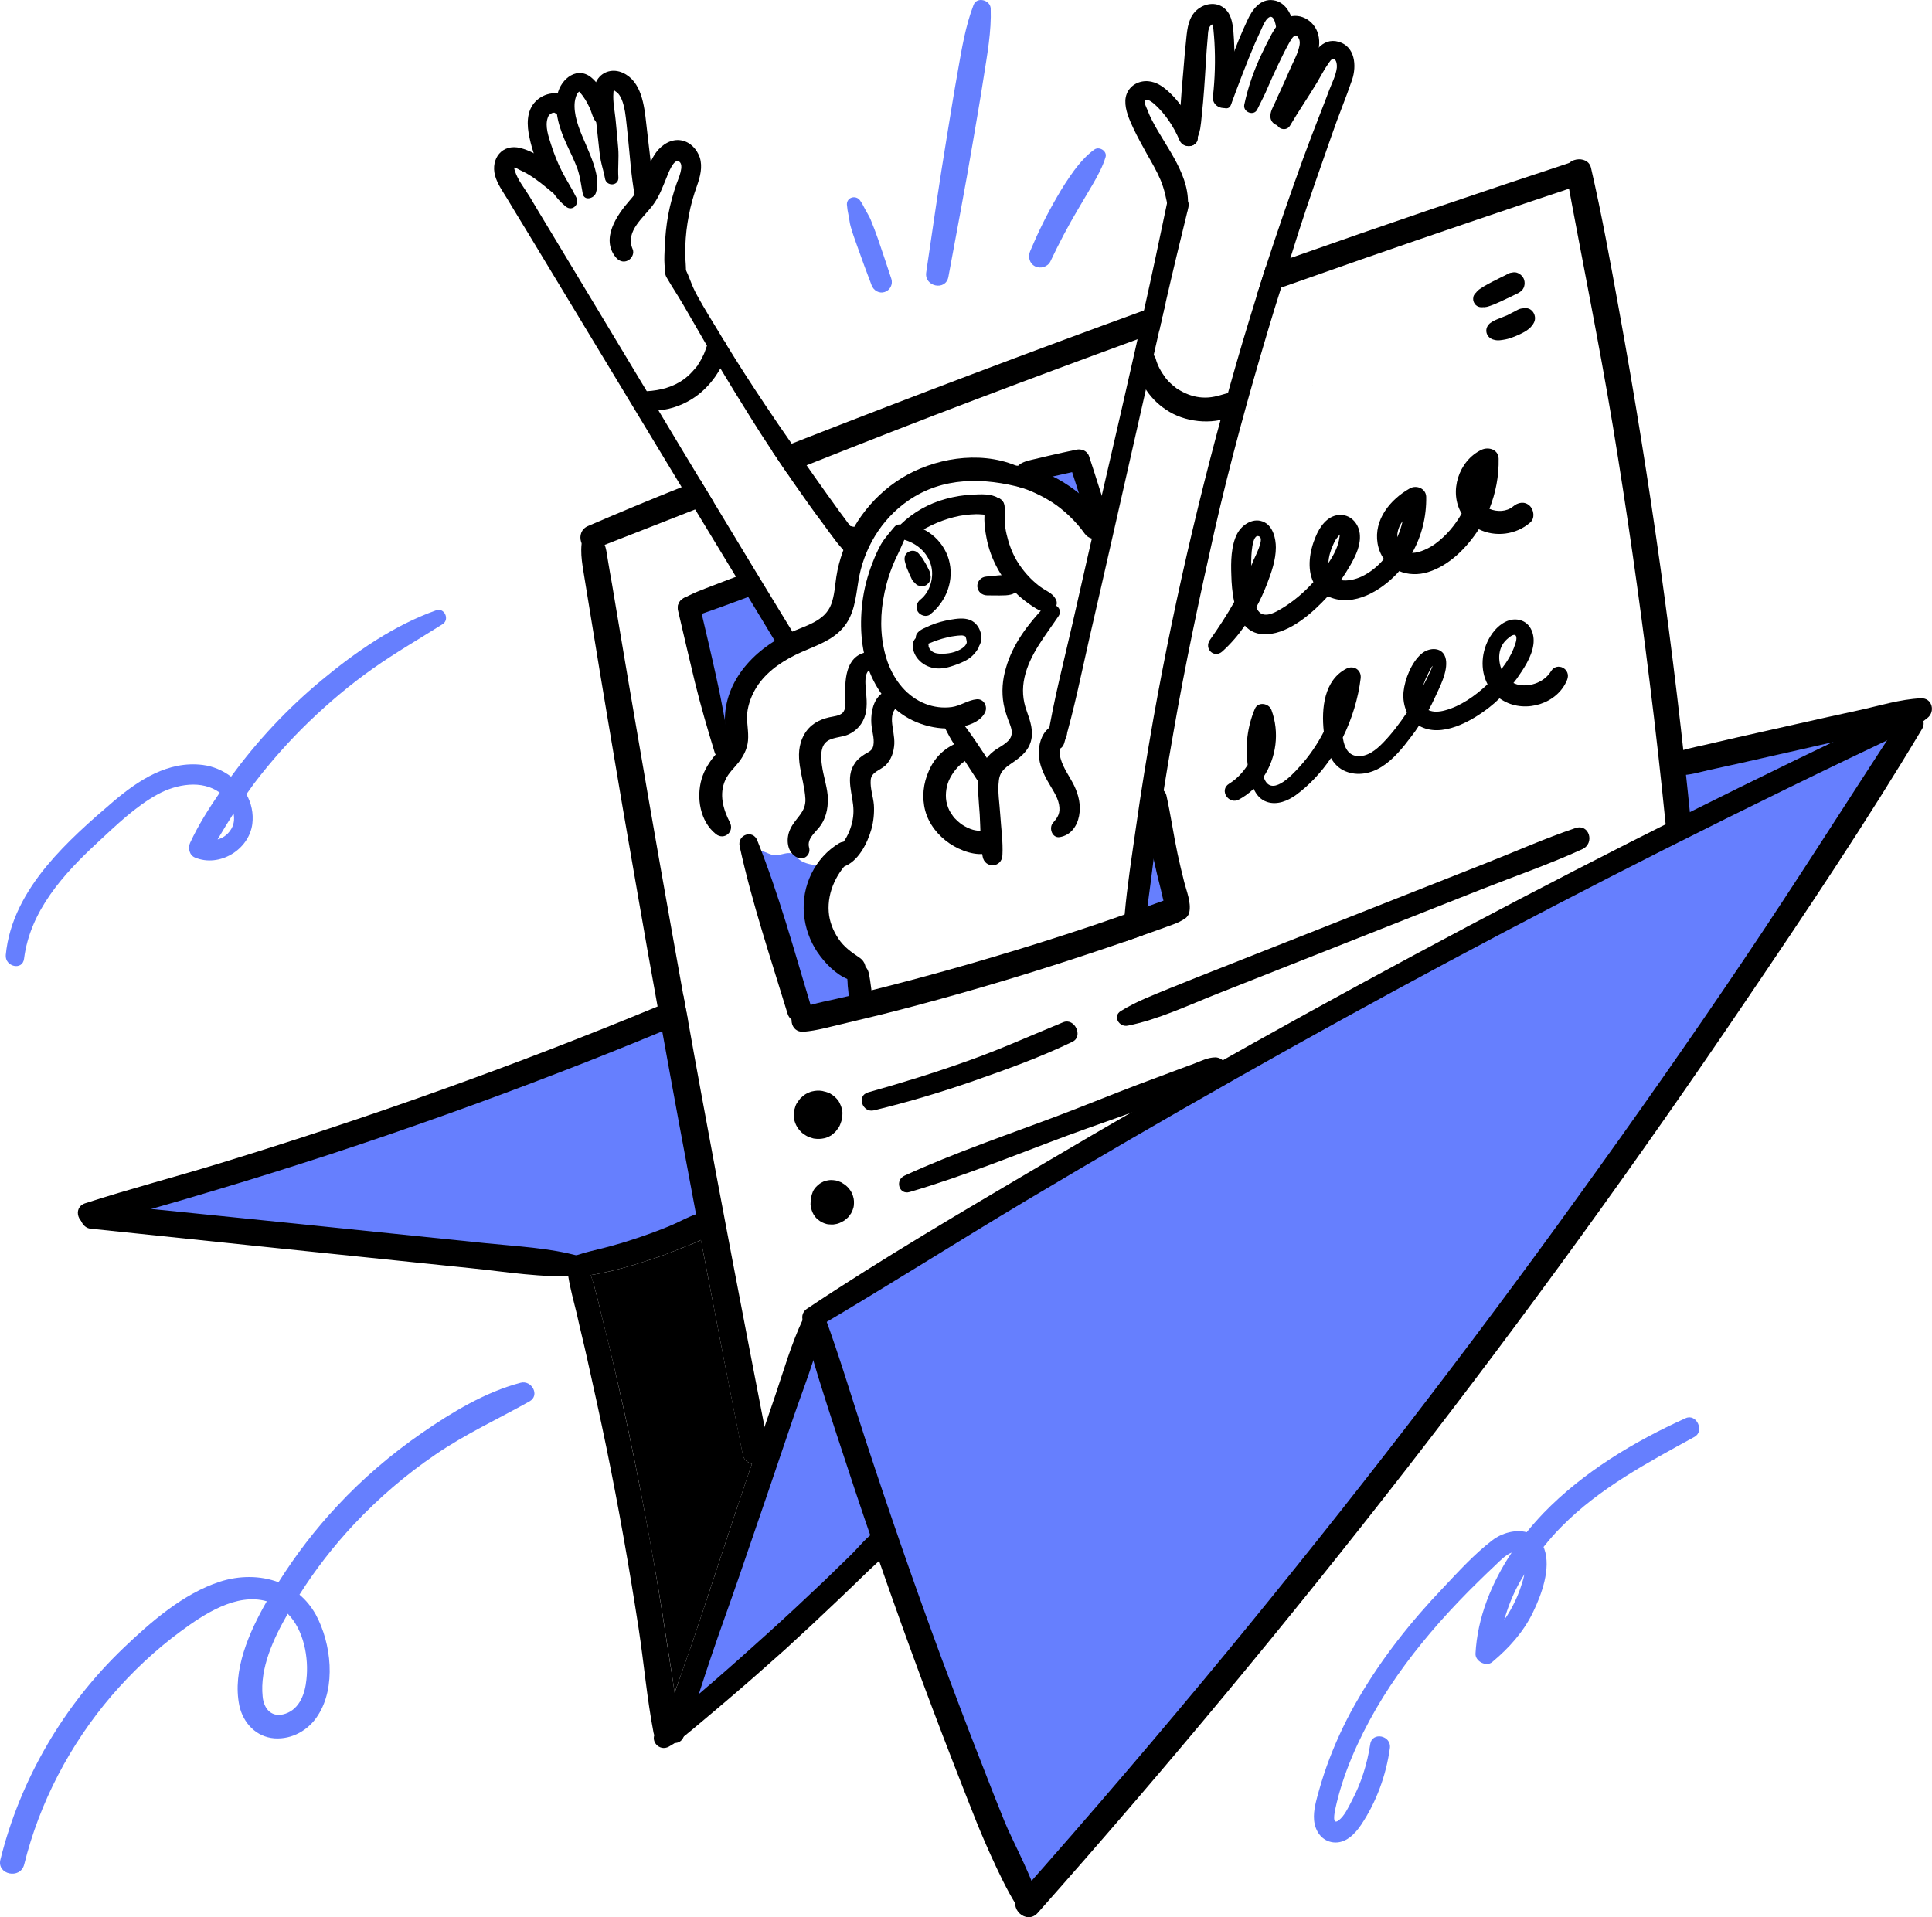 <?xml version="1.0" encoding="UTF-8"?> <svg xmlns="http://www.w3.org/2000/svg" width="1067" height="1059" viewBox="0 0 1067 1059" fill="none"> <path d="M447.628 731.113L375.456 950.431L488.842 849.93L568.299 1047.3C568.299 1047.3 715.422 886.484 833.313 729.298C951.204 572.113 1055.29 402.769 1055.29 402.769L1050.02 396.999L924.655 416.792L926.475 459.74C926.475 459.74 739.192 553.854 623.122 620.568C507.052 687.259 447.628 731.113 447.628 731.113Z" fill="#667FFE"></path> <path d="M1059.24 395.08C1058.28 392.233 1054.54 389.759 1051.57 391.159C970.169 429.538 889.728 469.778 810.246 511.906C730.764 554.07 652.145 597.893 574.677 643.724C531.34 669.344 487.62 694.882 445.722 722.883C439.394 727.119 445.531 736.64 452.146 732.806C490.593 710.133 528.368 686.088 566.719 663.172C605.166 640.256 643.804 617.784 682.73 595.754C760.486 551.665 839.392 509.5 919.162 469.212C964.32 446.47 1009.57 424.313 1055.31 402.769C1058.28 401.35 1060.29 398.513 1059.24 395.08Z" fill="black"></path> <path d="M554.771 1006.11C550.684 996.1 546.781 986.054 542.88 976.008C535.077 956.159 527.552 936.268 520.12 916.338C505.35 876.397 491.416 836.171 478.132 795.745C470.608 772.749 463.733 749.511 455.373 726.796C452.586 719.252 441.717 722.923 443.575 730.629C448.684 751.568 455.465 772.143 462.154 792.639C468.75 812.892 475.438 833.106 482.405 853.198C496.246 893.463 510.831 933.444 526.252 973.145C530.525 984.278 534.984 995.415 539.35 1006.51C543.809 1017.56 556.164 1046.25 563.689 1055.61C566.847 1059.48 574.372 1058.31 573.721 1052.3C572.7 1041.61 558.673 1015.99 554.771 1006.11Z" fill="black"></path> <path d="M1050.02 396.994C1020.86 441.439 992.571 486.373 962.838 530.444C933.202 574.451 902.702 617.863 871.627 660.872C809.861 746.605 745.217 830.322 678.08 911.899C640.387 957.609 601.831 1002.68 562.508 1047.06C556.466 1053.91 566.92 1063.48 573.058 1056.66C643.552 977.217 711.457 895.397 776.676 811.52C841.895 727.561 904.237 641.424 963.798 553.383C997.366 503.905 1030.74 454.109 1061.43 402.816C1065.75 395.651 1054.43 390.223 1050.02 396.994Z" fill="black"></path> <path d="M319.741 700.977C319.741 700.977 51.997 669.911 55.669 668.096C59.34 666.239 233.828 616.897 295.05 588.573C356.272 560.257 370.866 556.585 370.866 559.33C370.866 562.065 393.722 676.286 393.722 676.286L319.741 700.977Z" fill="#667FFE"></path> <path d="M374.507 954.504C374.782 958.298 371.848 960.921 368.64 961.605C365.706 962.291 362.589 961.363 361.306 958.458C361.214 958.055 361.031 957.571 360.94 957.087C357.273 938.043 355.623 918.557 352.689 899.433C347.556 865.988 341.688 832.703 334.905 799.579C331.513 783.159 327.938 766.78 324.271 750.439C322.438 742.128 320.329 733.857 318.495 725.506C316.845 718.728 314.92 711.829 313.82 704.889C313.82 704.647 313.729 704.365 313.729 704.082C313.546 702.993 313.454 701.864 313.362 700.734C312.72 693.996 321.704 693.311 324.088 698.716C324.179 698.757 324.179 698.798 324.179 698.838C324.179 698.838 324.179 698.838 324.179 698.878C324.912 700.653 325.646 702.428 326.287 704.284C328.762 711.505 330.412 719.253 332.246 726.595C334.629 735.996 336.921 745.395 339.121 754.837C346.822 787.757 353.514 820.923 359.565 854.207C362.498 870.708 365.248 887.249 367.723 903.791C369.281 914.12 371.115 924.568 372.581 935.017C373.131 938.648 373.498 942.32 373.865 945.993C374.14 948.816 374.415 951.641 374.507 954.504Z" fill="black"></path> <path d="M484.772 845.011C479.135 848.238 474.514 854.412 469.893 858.93C464.995 863.73 460.097 868.491 455.198 873.211C445.032 882.854 434.866 892.375 424.515 901.735C414.349 910.934 404.184 920.012 393.833 928.968C388.658 933.447 383.482 937.885 378.214 942.283C372.854 946.841 367.124 951.198 362.503 956.485C358.344 961.244 364.074 967.781 369.435 964.755C375.627 961.285 380.987 956.443 386.44 951.925C391.615 947.567 396.883 943.171 402.058 938.733C412.686 929.694 423.13 920.495 433.573 911.136C443.647 901.939 453.627 892.618 463.516 883.176C468.507 878.456 473.405 873.696 478.303 868.936C483.293 864.012 489.947 858.969 493.367 852.837C496.509 847.351 489.67 842.187 484.772 845.011Z" fill="black"></path> <path d="M454.906 730.55C454.906 730.751 454.814 731.034 454.814 731.235C453.34 738.053 451.312 744.751 449.192 751.407C445.966 761.453 442.187 771.337 438.776 781.183C428.637 811.118 418.499 841.015 408.176 870.91C403.107 885.716 397.668 900.442 392.691 915.248C390.387 922.027 388.175 928.885 385.963 935.705V935.744C383.382 943.691 380.709 951.559 377.575 959.225C377.575 959.307 377.483 959.387 377.483 959.508C376.561 961.727 374.718 962.736 372.691 962.775C371.308 962.816 369.833 962.413 368.635 961.606C366.699 960.315 365.408 958.177 366.146 955.513C366.515 954.223 366.791 952.973 367.252 951.641C368.819 946.073 370.662 940.546 372.598 935.017C376.008 925.013 379.695 915.048 383.106 905.082C393.244 875.187 402.83 845.089 412.968 815.234C413.798 813.014 414.443 810.796 415.273 808.618C417.577 801.758 419.882 794.9 422.278 788.042C424.214 782.311 426.241 776.502 428.177 770.773C432.877 756.855 437.025 742.369 443.293 729.016V728.975C443.293 728.895 443.293 728.774 443.385 728.693V728.652C443.661 728.008 443.938 727.443 444.215 726.836C447.072 720.906 456.197 724.336 454.906 730.55Z" fill="black"></path> <path d="M320.008 693.875C303.378 689.235 285.47 688.469 268.292 686.695C250.932 684.878 233.571 683.103 216.211 681.329C181.581 677.737 146.768 674.186 112.047 670.677C92.311 668.659 72.575 666.643 52.839 664.666C49.002 664.262 45.255 666.158 44.342 670.234C43.611 673.703 46.078 678.262 49.915 678.665C119.905 685.969 189.987 693.311 259.978 700.493C279.44 702.469 299.632 705.979 319.277 704.688C325.582 704.246 325.856 695.53 320.008 693.875Z" fill="black"></path> <path d="M379.977 563.723C375.208 565.741 370.531 567.721 365.763 569.656C347.239 577.323 328.715 584.787 310.008 591.967C267.732 608.346 225.09 623.555 182.082 637.676C160.348 644.737 138.614 651.595 116.789 658.05C94.963 664.546 73.046 671.204 50.763 676.126C43.334 677.74 39.575 667.088 47.094 664.627C71.487 656.72 96.339 650.224 120.915 642.719C202.99 617.625 283.872 588.776 363.195 555.938C367.872 553.966 372.549 552.013 377.226 550.059C377.317 550.023 377.318 549.986 377.409 549.949C378.326 554.525 379.06 559.129 379.977 563.723Z" fill="black"></path> <path d="M429.959 357.385L412.937 319.928L381.838 334.548L400.147 410.558C400.147 410.558 401.068 385.724 411.097 374.757C421.126 363.798 429.959 357.385 429.959 357.385Z" fill="#667FFE"></path> <path d="M568.12 260.768L606.661 285.205L592.976 253.227L568.12 260.768Z" fill="#667FFE"></path> <path d="M635.845 446.035C635.005 448.771 627.627 510.908 627.627 510.908L653.681 496.957L635.845 446.035Z" fill="#667FFE"></path> <path d="M453.118 510.906C452.195 493.55 459.484 478.011 459.484 478.011C459.484 478.011 444.905 479.442 440.292 473.702C435.77 467.963 431.157 474.358 424.791 471.617C418.424 468.877 413.81 467.963 413.81 467.963C415.656 470.704 438.539 563.001 442.137 563.001C445.828 563.001 472.309 552.03 472.309 552.03V535.578C472.309 535.578 454.04 528.271 453.118 510.906Z" fill="#667FFE"></path> <path d="M419.638 808.62C418.258 809.023 416.786 808.982 415.314 808.62C412.923 807.933 410.807 806.238 410.255 803.817C402.805 766.902 395.722 729.947 388.64 692.949C388.088 690.246 387.628 687.585 387.076 684.921C386.248 680.16 385.329 675.439 384.409 670.679C378.063 637.031 371.808 603.383 365.737 569.657C364.818 565.058 363.989 560.496 363.161 555.934C359.482 535.698 355.895 515.481 352.4 495.227C346.605 462.243 340.994 429.259 335.475 396.228C332.716 379.736 329.956 363.244 327.289 346.715C325.909 338.465 324.622 330.187 323.242 321.936C322.047 313.685 319.931 305.701 321.678 297.451C322.598 293.146 328.761 291.702 331.152 295.676C332.44 297.883 333.82 300.054 334.464 302.51C335.108 304.791 335.291 307.284 335.751 309.601C336.487 314.016 337.223 318.431 338.051 322.874C339.614 331.999 341.086 341.141 342.65 350.294C345.777 368.846 348.904 387.444 352.124 405.997C360.31 453.992 368.772 501.997 377.418 549.955C378.246 554.527 379.075 559.126 379.994 563.725C382.294 576.795 384.685 589.828 387.076 602.899C398.39 664.668 410.255 726.396 422.213 788.044C422.949 791.795 423.685 795.508 424.421 799.219C425.157 803.173 423.869 807.247 419.638 808.62Z" fill="black"></path> <path d="M415.294 808.618C414.467 810.797 413.731 813.016 412.996 815.235C402.793 845.09 393.233 875.188 383.122 905.083C379.721 915.049 376.044 925.014 372.551 935.019C371.172 924.57 369.334 914.121 367.771 903.792C365.289 887.25 362.532 870.709 359.498 854.209C353.524 820.924 346.905 787.759 339.092 754.838C336.886 745.397 334.588 735.997 332.198 726.596C330.451 719.254 328.797 711.507 326.223 704.286C329.808 703.801 333.21 703.034 336.611 702.268C343.137 700.735 349.663 698.88 356.097 696.782C362.531 694.765 368.874 692.505 375.125 689.922C378.985 688.349 383.214 686.857 387.167 684.92C387.626 687.583 388.177 690.245 388.637 692.948C395.715 729.946 402.884 766.9 410.33 803.816C410.789 806.238 412.904 807.932 415.294 808.618Z" fill="black"></path> <path d="M393.541 680.845C391.704 682.458 389.501 683.751 387.113 684.92C383.165 686.858 378.942 688.35 375.085 689.923C368.842 692.505 362.506 694.766 356.078 696.782C349.651 698.881 343.132 700.735 336.521 702.269C333.215 703.034 329.726 703.802 326.237 704.286C322.931 704.811 319.534 705.052 316.32 704.852C315.31 704.811 314.392 704.488 313.657 704.084C310.168 702.147 309.892 696.822 314.392 694.885C315.677 694.36 316.871 693.876 318.157 693.434C323.207 691.698 328.624 690.569 333.766 689.237C339.826 687.665 345.886 685.888 351.854 683.871C357.822 681.895 363.791 679.675 369.576 677.295C374.443 675.318 379.4 672.455 384.45 670.678C385.644 670.194 386.93 669.832 388.215 669.549C395.469 667.815 399.05 676.287 393.541 680.845Z" fill="black"></path> <path d="M568.127 260.767C549.272 249.231 524.007 251.135 504.595 260.442C486.296 269.219 472.179 285.557 465.491 304.617C463.819 309.215 462.611 313.878 461.868 318.698C461.125 323.677 460.846 328.981 459.082 333.736C455.552 343.313 444.406 345.7 436.047 349.573C415.891 358.926 398.615 377.577 400.472 401.123C400.751 404.263 401.586 407.579 400.193 410.56C399.171 412.817 397.221 414.591 395.549 416.421C391.926 420.564 389.048 425.032 387.469 430.372C384.496 440.683 386.633 453.751 395.364 460.718C400.008 464.396 405.767 459.343 403.073 454.216C399.358 447.017 397.035 438.695 400.565 430.874C402.33 426.926 405.581 424.159 408.181 420.787C411.247 416.737 413.197 412.427 413.197 407.263C413.29 402.127 411.989 397.232 412.918 392.086C413.847 386.987 415.983 382.101 418.956 377.884C424.807 369.729 433.631 364.193 442.641 360.19C450.629 356.651 459.36 353.846 465.305 347.111C471.807 339.839 472.549 330.374 474.035 321.188C476.822 303.345 486.575 286.904 501.53 276.566C520.664 263.284 543.327 263.665 565.061 269.6C570.449 271.077 572.4 263.395 568.127 260.767Z" fill="black"></path> <path d="M513.79 317.373C513.79 317.151 513.79 316.929 513.697 316.697C513.512 315.818 513.328 315.337 512.865 314.477C512.68 314.051 512.402 313.635 512.217 313.209C511.847 312.395 511.384 311.608 510.922 310.822C510.459 310.045 509.996 309.203 509.534 308.472C508.979 307.704 508.331 306.991 507.776 306.251C507.036 305.326 506.11 304.484 504.907 304.29C503.89 304.132 502.964 304.234 502.132 304.66C501.206 305.067 500.466 305.742 500.004 306.631C499.541 307.759 499.449 308.842 499.726 310.045C500.004 310.942 500.189 311.886 500.466 312.783C500.744 313.635 501.115 314.458 501.485 315.291C501.947 316.484 502.502 317.66 503.057 318.825C503.242 319.214 503.428 319.612 503.613 320.01C503.705 320.204 503.797 320.408 503.982 320.593C504.26 321.166 504.723 321.573 505.278 321.934C505.37 322.129 505.555 322.323 505.74 322.517C506.203 322.998 506.758 323.322 507.406 323.489C507.776 323.692 508.239 323.785 508.701 323.757C509.349 323.85 509.996 323.794 510.644 323.563C511.477 323.387 512.125 322.748 512.68 322.203C513.328 321.527 513.698 320.741 513.883 319.852C514.068 319.02 514.068 318.187 513.79 317.373Z" fill="black"></path> <path d="M553.869 277.253C553.034 276.112 552.2 275.509 551.179 275.036C547.375 272.549 541.437 273.022 537.077 273.208C532.16 273.431 527.242 274.247 522.511 275.518C513.047 278.042 504.419 282.885 497.461 289.63C493.657 293.276 499.131 299.77 503.399 296.699C510.45 291.643 518.243 287.839 526.686 285.686C530.675 284.647 534.757 284.137 538.932 284.026C543.293 283.905 548.86 285.519 552.571 282.912C554.334 281.716 555.168 279.081 553.869 277.253Z" fill="black"></path> <path d="M583.346 331.603C581.952 328.238 579.163 327.113 576.281 325.291C574.236 324.027 572.377 322.493 570.611 320.875C566.893 317.436 563.732 313.448 561.129 309.014C558.712 304.691 557.04 300.007 555.924 295.163C555.366 292.802 554.994 290.385 554.901 287.959C554.715 285.198 555.087 282.382 554.808 279.64C554.623 277.353 553.042 275.354 550.718 274.871C548.673 274.462 545.792 275.494 545.048 277.595C542.91 283.609 543.561 290.636 544.769 296.827C545.885 303.055 548.115 308.949 551.183 314.498C554.157 319.778 557.969 324.659 562.338 328.786C564.847 331.045 567.451 333.015 570.146 334.837C573.307 336.892 576.374 338.863 580.186 337.803C582.602 337.143 584.369 333.973 583.346 331.603Z" fill="black"></path> <path d="M561.939 319.535C561.382 318.987 560.733 318.671 559.99 318.43C559.99 318.411 559.99 318.402 559.99 318.393C559.433 318.133 559.061 317.919 558.412 317.799C558.226 317.752 557.855 317.734 557.669 317.715C556.648 317.613 555.719 317.557 554.791 317.594C553.677 317.65 552.564 317.706 551.357 317.817C549.129 318.04 546.901 318.263 544.673 318.476C543.28 318.606 542.074 319.163 541.145 320.166C540.217 321.113 539.66 322.663 539.753 323.972C540.031 326.924 542.352 328.846 545.229 328.864C547.55 328.883 549.778 328.892 552.006 328.911C553.213 328.92 554.327 328.874 555.441 328.827C556.369 328.781 557.205 328.642 558.133 328.447C558.876 328.289 559.526 328.01 560.268 327.62C561.011 327.305 561.754 326.896 562.311 326.246C563.982 324.251 563.889 321.373 561.939 319.535Z" fill="black"></path> <path d="M523.979 308.963C520.831 298.202 510.736 289.951 499.531 289.729C497.494 289.692 495.735 291.683 495.642 293.609C495.55 295.776 496.846 297.434 498.976 298.008C506.199 300.027 512.033 304.981 514.07 311.853C516.108 318.409 513.793 326.809 508.422 331.106C506.292 332.782 505.365 335.504 506.939 337.903C508.236 339.959 511.663 341.061 513.7 339.385C522.776 332.087 527.221 320.354 523.979 308.963Z" fill="black"></path> <path d="M532.35 351.198C532.257 351.179 532.165 351.161 532.072 351.142C532.072 351.142 532.164 351.17 532.35 351.198Z" fill="black"></path> <path d="M531.487 358.032C527.872 360.534 523.422 361.23 519.065 361.109C518.231 361.091 516.748 360.822 516.192 360.59C515.729 360.405 515.265 360.164 514.894 359.904C514.801 359.848 514.709 359.793 514.709 359.756C514.431 359.524 514.152 359.302 513.967 359.07C513.874 359.014 513.875 359.024 513.875 359.005C513.689 358.745 513.504 358.458 513.319 358.189C513.319 358.18 513.226 358.096 513.226 358.013C513.133 357.846 512.948 357.457 512.948 357.401C512.855 357.346 512.855 357.216 512.855 357.123C512.855 356.947 512.855 356.771 512.855 356.595C512.855 356.233 512.67 355.9 512.67 355.557C514.06 355.093 515.358 354.453 516.563 353.999C519.066 353.137 521.569 352.405 524.071 351.858C524.906 351.672 525.832 351.506 527.13 351.339C528.243 351.172 529.448 351.033 530.653 351.005C530.745 351.005 531.116 351.005 531.302 350.996C531.394 351.014 531.58 351.024 531.58 351.024C531.765 351.051 531.951 351.098 532.136 351.144C532.136 351.135 532.229 351.153 532.322 351.2C532.415 351.2 532.414 351.209 532.414 351.209C532.414 351.209 532.414 351.209 532.414 351.2C532.414 351.209 532.507 351.228 532.507 351.246C532.692 351.339 532.878 351.441 533.156 351.524C533.156 351.561 533.156 351.626 533.249 351.774C533.249 351.784 533.341 351.821 533.341 351.858C533.341 351.969 533.434 352.099 533.434 352.145C533.434 352.312 533.527 352.479 533.527 352.637C533.249 351.515 533.712 353.202 533.712 353.313C533.712 353.489 533.99 354.796 533.897 353.962C533.897 354.129 533.897 354.305 533.897 354.481C533.897 354.63 533.897 354.843 533.897 354.908C533.897 355.037 533.897 355.177 533.805 355.306C533.805 355.325 533.805 355.325 533.805 355.343C533.619 355.723 533.434 356.141 533.156 356.474C532.878 356.901 532.043 357.614 531.487 358.032ZM541.962 351.394C541.684 348.558 540.293 345.629 538.068 343.821C535.102 341.411 531.209 341.42 527.501 341.893C523.886 342.384 520.178 343.163 516.656 344.359C514.894 344.943 513.226 345.675 511.557 346.454C509.425 347.418 506.922 348.539 505.995 350.783C505.81 351.348 505.717 351.932 505.717 352.507C505.439 352.776 505.161 353.091 504.976 353.443C503.029 356.252 504.512 360.618 506.273 363.149C508.313 365.957 511.187 367.858 514.524 368.748C517.953 369.665 521.569 369.23 524.906 368.219C527.687 367.376 530.56 366.319 533.156 364.956C535.751 363.631 537.883 361.712 539.459 359.357C539.83 358.838 540.201 358.319 540.479 357.744C540.572 357.383 540.664 357.012 540.849 356.641C540.942 356.53 540.943 356.474 540.943 356.4C540.943 356.344 541.035 356.27 541.128 356.15C541.777 354.796 542.147 352.896 541.962 351.394Z" fill="black"></path> <path d="M656.268 114.754C651.972 132.23 647.769 149.658 643.753 167.171C642.726 171.365 641.791 175.596 640.857 179.827L640.11 183.086L614.705 295.316C610.409 314.417 606.019 333.48 601.629 352.58C597.239 371.923 593.317 391.528 587.713 410.591C585.938 416.41 577.439 414.785 578.373 408.677C581.922 386.718 587.62 365.021 592.57 343.315C604.245 291.338 616.573 239.435 628.248 187.392C629.462 182.106 630.677 176.791 631.798 171.467C636.188 151.797 640.39 132.08 644.5 112.335C645.808 106.19 653.933 106.657 655.988 111.075C656.549 112.083 656.642 113.344 656.268 114.754Z" fill="black"></path> <path d="M661.128 74.335C657.296 65.094 651.596 55.703 643.746 49.218C639.915 46.05 635.337 44.013 630.291 45.143C625.245 46.293 621.694 50.339 621.507 55.6C621.32 60.786 623.75 66.187 625.899 70.803C628.235 75.793 630.945 80.578 633.562 85.352C636.178 89.931 638.887 94.547 640.943 99.425C643.092 104.621 644.121 109.639 645.055 115.142C645.429 117.806 647.205 120.029 650.101 120.198C652.624 120.338 655.427 118.637 655.801 115.918C658.324 97.65 644.027 81.671 636.271 66.523C635.337 64.729 634.496 62.898 633.842 61.02C633.468 60.169 631.692 56.675 632.253 55.675C633.187 53.871 636.645 56.712 637.58 57.525C643.56 62.907 648.325 70.084 651.409 77.494C654.026 83.502 663.744 80.419 661.128 74.335Z" fill="black"></path> <path d="M681.194 17.491C680.726 12.617 679.977 7.5 675.861 4.328C671.37 0.857 665.101 1.942 660.985 5.535C656.494 9.483 655.746 15.349 655.184 20.981C654.529 27.156 653.968 33.312 653.5 39.496C652.939 45.764 652.378 52.042 652.004 58.329C651.817 61.407 651.535 64.504 651.442 67.591C651.442 71.231 652.004 74.328 652.659 77.836C653.314 81.307 659.207 81.793 660.517 78.454C661.359 75.956 662.388 73.719 662.856 71.053C663.23 68.658 663.511 66.263 663.698 63.83C664.26 58.984 664.633 54.138 665.008 49.273C665.756 39.468 666.131 29.607 667.066 19.802C667.16 18.212 667.253 15.995 668.189 14.629C668.47 14.17 668.844 13.899 669.218 13.562C669.311 13.506 669.312 13.506 669.405 13.478C669.405 13.702 669.78 14.273 669.78 14.498C669.873 15.134 670.06 15.714 670.153 16.359C670.434 18.67 670.528 21.028 670.715 23.358C671.277 33.377 670.996 43.425 669.873 53.408C669.124 60.126 679.509 62.362 680.351 55.541C681.848 42.92 682.223 30.159 681.194 17.491Z" fill="black"></path> <path d="M746.763 44.01C743.286 54.243 739.058 64.232 735.581 74.427C729.285 92.441 722.895 110.342 717.069 128.507C715.566 133.167 714.156 137.838 712.653 142.536C710.961 147.958 709.269 153.39 707.578 158.849C705.041 166.658 702.692 174.476 700.343 182.285C689.443 218.82 679.294 255.637 670.836 292.821C662.473 330.004 654.486 367.329 648.002 404.916C646.123 415.506 644.337 426.106 642.646 436.743C641.424 444.956 640.108 453.16 638.981 461.373C638.323 465.827 637.665 470.272 637.101 474.716C635.974 483.399 634.94 492.044 633.719 500.689C632.967 506.008 632.121 511.364 631.088 516.636C627.799 517.801 624.51 518.957 621.221 520.113C620.657 519.352 620.281 518.412 620.375 517.218C620.563 513.206 620.845 509.156 621.126 505.143C622.536 489.112 625.074 473.166 627.329 457.247C630.148 437.251 633.437 417.282 636.914 397.389C649.412 327.072 666.044 257.479 686.248 188.938C688.785 180.518 691.321 172.089 693.952 163.698C695.644 158.229 697.335 152.769 699.121 147.31C705.605 127.341 712.465 107.523 719.607 87.809C722.708 79.276 725.996 70.772 729.285 62.315C730.977 58.086 732.574 53.848 734.172 49.582C735.675 45.711 737.836 41.557 738.306 37.385C738.4 36.239 738.306 32.545 736.238 32.545C735.205 32.545 734.171 34.425 733.608 35.148C731.258 38.437 729.379 42.206 727.311 45.673C722.519 53.67 717.163 61.366 712.465 69.4C709.927 73.638 703.068 70.236 705.605 65.895C711.055 56.31 715.942 46.359 721.298 36.736C725.057 30.046 729.849 20.395 739.34 23.102C748.455 25.742 749.3 36.408 746.763 44.01Z" fill="black"></path> <path d="M703.374 0.153C695.967 -0.972 691.466 5.535 688.841 11.357C682.184 25.599 676.746 40.591 673.745 56.005C673.089 59.399 678.434 61.583 679.746 58.096C683.965 46.638 688.279 35.209 693.06 23.986C694.279 21.286 695.497 18.605 696.716 15.933C697.654 13.935 698.592 11.592 700.185 10.073C703.936 6.716 704.78 15.183 705.061 17.039C705.53 19.599 707.405 21.746 710.218 21.586C712.749 21.427 714.905 19.092 714.718 16.486C714.249 9.698 710.874 1.325 703.374 0.153Z" fill="black"></path> <path d="M728.015 19.071C725.95 11.038 716.941 5.988 709.432 10.465C706.241 12.37 704.082 15.646 702.299 18.846C700.328 22.516 698.451 26.27 696.668 30.061C692.444 39.062 689.254 48.128 687.189 57.823C686.344 62.028 692.633 64.374 694.416 60.357C696.387 56.275 698.546 52.342 700.235 48.184C702.018 43.999 703.895 39.888 705.866 35.805C707.743 31.863 709.62 27.922 711.779 24.083C712.623 22.581 714.312 19.25 715.908 19.644C715.72 19.606 716.471 20.047 716.565 20.188C716.94 20.601 717.316 21.127 717.503 21.671C717.973 22.863 717.879 24.299 717.598 25.529C716.753 29.686 714.5 33.572 712.811 37.429C710.934 41.718 709.057 45.998 707.086 50.277C706.054 52.417 705.115 54.557 704.176 56.697C702.956 59.315 701.361 61.887 701.643 64.834C701.924 68.147 705.865 70.69 708.869 68.522C712.529 65.829 713.937 60.413 715.721 56.397C717.598 52.276 719.475 48.138 721.352 44.027C724.918 36.453 730.361 27.753 728.015 19.071Z" fill="black"></path> <path d="M684.924 220.753C683.52 217.851 680.339 216.476 677.157 217.374C672.478 218.722 668.921 219.901 663.868 219.564C659.75 219.293 655.726 217.992 651.89 215.783C651.422 215.559 651.048 215.325 650.673 215.082C650.486 214.988 650.112 214.717 649.925 214.614C649.176 214.043 648.427 213.434 647.678 212.807C645.994 211.376 644.684 209.981 643.748 208.783C641.128 205.19 639.35 202.102 638.227 197.984C637.291 195.242 634.39 193.567 631.582 194.128C629.055 194.653 626.342 197.235 626.903 200.118C629.055 211.75 635.607 221.445 645.901 227.509C656.382 233.714 671.729 234.799 682.678 228.876C685.392 227.369 686.234 223.429 684.924 220.753Z" fill="black"></path> <path d="M610.176 287.515C603.843 278.91 596.113 271.767 586.986 266.198C582.795 263.628 578.418 261.579 573.762 259.94C568.36 258.022 562.959 256.345 557.185 257.714C555.509 258.124 554.298 259.996 554.205 261.644C554.019 263.572 554.95 264.894 556.533 265.937C560.444 268.601 564.729 269.365 568.826 271.078C573.017 272.81 577.115 274.934 580.933 277.355C587.452 281.508 594.437 288.195 599 294.695C601.049 297.62 605.053 298.691 608.219 296.698C611.106 294.845 612.318 290.421 610.176 287.515Z" fill="black"></path> <path d="M539.448 386.264C534.627 386.691 530.454 389.899 525.633 390.566C520.719 391.225 515.712 390.594 511.169 388.832C500.877 384.864 493.923 375.898 490.214 365.727C486.413 354.823 485.856 342.909 487.71 331.541C488.73 325.385 490.307 319.247 492.625 313.433C493.738 310.522 495.036 307.722 496.426 304.912C497.91 301.899 499.022 298.654 500.691 295.733C502.916 291.728 496.89 287.435 493.923 291.069C491.327 294.305 488.638 297.068 486.505 300.74C484.744 303.892 483.261 307.258 481.963 310.624C479.088 317.884 477.141 325.403 476.214 333.145C474.638 346.775 475.658 361.017 481.313 373.664C486.784 385.736 495.963 395.49 508.666 399.857C514.692 401.934 521.182 402.926 527.58 402.091C533.421 401.322 541.396 399.189 544.084 393.366C545.568 390.121 543.25 385.921 539.448 386.264Z" fill="black"></path> <path d="M549.593 425.68C546.346 420.662 543.008 415.644 539.669 410.626C537.999 408.122 536.236 405.683 534.474 403.206C532.712 400.711 530.671 398.429 528.816 396.101C527.332 394.19 524.828 393.355 522.602 394.756C520.468 396.138 520.097 398.837 521.303 400.961C522.694 403.577 523.993 406.35 525.57 408.929C527.147 411.489 528.724 414.068 530.393 416.59C533.64 421.627 536.979 426.654 540.225 431.691C541.802 434.13 545.512 435.114 547.923 433.37C550.428 431.654 551.355 428.268 549.593 425.68Z" fill="black"></path> <path d="M584.681 340.198C587.656 335.726 580.589 331.356 577.056 334.973C567.759 344.67 559.298 355.781 555.579 368.891C553.626 375.362 553.068 382.27 554.277 388.899C554.835 391.921 555.765 394.738 556.787 397.602C557.81 400.289 559.484 403.738 558.461 406.621C557.159 410.489 551.673 412.608 548.698 414.998C544.049 418.671 541.26 423.478 540.516 429.344C539.773 436.095 540.61 443.059 541.075 449.79C541.54 457.461 541.353 465.382 542.655 472.969C543.77 479.961 553.348 479.478 553.627 472.328C553.999 464.936 552.882 457.414 552.417 450.032C552.045 443.84 550.837 437.136 551.674 430.934C552.324 425.477 556.136 423.403 560.32 420.493C564.225 417.732 567.852 414.515 569.247 409.773C571.013 403.878 568.967 398.243 567.015 392.702C564.783 386.575 564.412 380.587 565.806 374.218C568.689 361.341 577.521 350.909 584.681 340.198Z" fill="black"></path> <path d="M593.247 433.988C590.828 429.02 587.292 424.49 585.804 419.168C584.501 415.102 585.059 411.362 587.757 408.609C592.037 404.32 586.083 398.049 581.245 400.812C576.035 403.706 573.988 409.288 573.709 414.926C573.43 420.712 575.569 425.941 578.267 430.928C580.593 435.179 584.036 439.785 584.874 444.399C585.711 448.976 584.408 451.284 581.524 454.531C579.105 457.34 581.059 463.118 585.339 462.383C591.293 461.35 594.828 456.503 595.944 450.698C597.061 444.901 595.759 439.217 593.247 433.988Z" fill="black"></path> <path d="M469.997 307.938C463.72 302.482 459.012 295.319 454.119 288.7C449.319 282.368 444.796 275.933 440.273 269.453C438.334 266.739 436.488 264.035 434.642 261.284C431.873 257.305 429.196 253.253 426.519 249.237C422.273 242.868 418.118 236.471 414.149 230.028C408.61 221.203 403.164 212.341 397.81 203.415C395.317 199.251 392.917 195.06 390.425 190.86C390.148 190.426 389.872 189.956 389.595 189.522C385.441 182.469 381.472 175.306 377.318 168.29C373.164 161.238 372.241 160.259 368.087 153.133C364.579 146.773 374.363 140.579 377.686 147.022C381.563 154.296 381.102 156.096 385.071 163.296C388.856 170.201 393.01 176.931 397.164 183.697C398.18 185.359 399.102 186.983 400.118 188.654C400.395 189.162 400.764 189.633 401.041 190.131C407.964 201.421 415.165 212.562 422.55 223.594C427.35 230.794 432.242 237.948 437.227 245.074C439.904 249.053 442.673 253.041 445.443 256.982C446.919 259.078 448.396 261.21 449.873 263.305C454.396 269.749 459.012 276.146 463.628 282.552C468.243 288.912 473.413 295.097 476.828 302.15C478.951 306.562 474.058 311.556 469.997 307.938Z" fill="black"></path> <path d="M356.904 68.214C355.805 58.295 354.339 44.887 343.899 40.207C338.77 37.899 332.816 39.227 329.794 44.2C327.138 48.697 327.962 54.155 328.42 59.092C329.061 65.677 329.795 72.253 330.527 78.829C330.894 82.144 331.168 85.45 331.809 88.72C332.45 91.98 333.549 95.186 334.099 98.465C334.74 103.145 341.793 102.916 341.518 98.034C341.151 92.658 341.884 87.319 341.426 81.915C340.968 76.566 340.51 71.209 339.961 65.869C339.503 61.244 338.404 56.189 338.77 51.536C338.77 51.06 338.77 49.97 339.228 49.723C338.862 49.906 340.784 50.986 341.242 51.463C343.624 54.164 344.54 58.258 345.181 61.72C345.914 66.483 346.28 71.319 346.83 76.109C347.929 86.558 348.57 97.219 350.493 107.568C351.684 113.86 360.842 113.769 360.659 106.982C360.292 94.059 358.278 81.054 356.904 68.214Z" fill="black"></path> <path d="M337.121 60.298C336.481 58.286 335.567 56.33 334.652 54.409C332.823 50.532 330.537 46.353 327.245 43.408C319.289 35.992 309.779 43.289 307.858 52.196C305.755 61.862 309.23 71.757 313.254 80.426C315.266 84.678 317.278 88.866 318.924 93.283C320.479 97.791 320.935 102.373 321.85 107.037C322.673 111.143 328.068 109.68 329.074 106.634C331.269 99.794 328.434 91.738 325.874 85.355C323.13 78.359 319.472 71.574 317.918 64.166C317.277 60.865 316.912 56.979 318.01 53.705C318.284 52.736 318.741 51.638 319.472 50.925C320.021 50.495 319.656 50.422 320.296 51.099C322.49 53.467 324.228 56.522 325.599 59.429C327.154 62.63 327.52 67.184 331.086 68.711C332.732 69.379 335.202 69.388 336.299 67.76C338.219 65.072 338.219 63.343 337.121 60.298Z" fill="black"></path> <path d="M318.309 109.135C315.934 104.221 312.92 99.728 310.454 94.896C307.988 90.083 305.978 85.004 304.334 79.826C302.964 75.515 300.954 69.861 302.416 65.331C302.781 63.906 303.512 63.075 304.791 62.508C305.156 62.344 305.613 62.225 306.252 62.243C306.069 62.335 307.348 62.828 307.622 63.011C312.828 66.253 317.76 58.398 313.559 54.379C308.627 49.566 300.407 51.393 295.931 55.877C290.542 61.239 290.908 69.359 292.461 76.181C293.922 83.196 296.479 90.037 299.676 96.467C302.872 102.952 306.709 109.464 312.463 114.086C316.025 116.999 320.135 113.008 318.309 109.135Z" fill="black"></path> <path d="M429.956 357.382C415.498 333.329 400.856 309.459 386.398 285.479C385.569 284.107 384.74 282.763 383.911 281.391C381.425 277.265 378.939 273.176 376.453 269.06C354.167 232.234 331.974 195.453 309.688 158.636C303.334 148.074 296.887 137.511 290.533 126.948C287.034 121.267 283.627 115.621 280.22 109.949C277.733 105.823 274.694 101.698 273.405 97.001C270.918 87.59 277.365 79.237 287.402 81.77C297.072 84.228 306.649 92.084 312.819 99.745C316.502 104.525 309.227 109.691 304.991 106.256C300.755 102.747 296.519 99.165 291.731 96.31C289.613 95.012 287.218 94.1 285.1 92.839C284.732 92.728 284.363 92.654 283.995 92.544C283.995 92.581 283.995 92.618 283.995 92.654C283.995 93.308 284.271 94.1 284.455 94.68C286.021 99.534 289.797 104.193 292.467 108.54C295.69 113.964 298.913 119.388 302.228 124.812C320.646 155.229 338.88 185.683 357.206 216.109C359.324 219.654 361.442 223.154 363.652 226.699C371.295 239.472 378.939 252.235 386.674 264.971C389.068 269.097 391.647 273.176 394.133 277.302C409.051 302.046 424.062 326.781 439.165 351.452C442.848 357.493 433.547 363.46 429.956 357.382Z" fill="black"></path> <path d="M386.482 87.027C384.922 82.485 381.343 78.549 376.481 77.585C370.975 76.475 365.746 79.723 362.442 84.063C359.323 88.32 357.671 93.229 355.745 98.101C353.818 103.019 351.157 106.864 347.671 110.818C340.697 118.783 331.705 131.857 340.054 142.097C341.706 144.134 344.183 145.162 346.661 143.96C348.863 142.932 350.423 140.051 349.413 137.656C345.009 127.472 355.928 119.957 361.066 112.617C364.278 108.112 366.021 103.157 368.131 98.074C368.774 96.413 371.985 87.678 374.829 89.11C378.408 90.871 374.371 99.34 373.637 101.515C371.71 107.112 370.15 112.819 369.049 118.645C367.948 124.535 367.397 130.509 367.122 136.491C366.938 142.253 366.021 150.474 370.058 154.961C372.443 157.466 376.297 156.053 377.765 153.575C379.325 150.96 378.775 148.226 378.683 145.336C378.408 142.17 378.408 138.996 378.499 135.83C378.683 130.188 379.325 124.572 380.426 119.039C381.435 113.452 382.995 108.011 384.922 102.643C386.665 97.679 388.134 92.229 386.482 87.027Z" fill="black"></path> <path d="M401.496 193.454C401.036 196.898 399.659 200.259 397.914 203.409C396.996 204.998 396.077 206.513 395.067 207.964C392.036 212.272 388.455 215.991 384.231 219.031C378.353 223.228 371.006 226.084 363.659 226.699C359.985 227.03 356.312 226.809 352.822 225.9C347.588 224.605 347.771 216.322 353.465 216.248C354.751 216.248 355.945 216.211 357.23 216.101C364.761 215.633 371.741 213.86 377.986 209.305C379.363 208.249 380.649 207.129 382.118 205.54C382.853 204.741 383.587 203.951 384.322 203.079C384.597 202.684 384.965 202.252 385.333 201.811C385.333 201.738 385.425 201.527 385.517 201.417C386.71 199.644 387.72 197.761 388.638 195.815C389.465 193.969 389.741 192.738 390.475 190.855C390.567 190.534 390.751 190.13 390.843 189.735C391.853 187.053 395.343 186.19 397.822 187.017C398.74 187.347 399.659 187.926 400.21 188.651C400.486 189.156 400.761 189.625 401.036 190.13C401.496 191.14 401.679 192.297 401.496 193.454Z" fill="black"></path> <path d="M386.682 264.971C389.161 269.092 391.638 273.177 394.117 277.298C390.721 278.675 387.325 280.015 383.928 281.392C365.479 288.625 347.12 295.858 328.762 302.981C320.776 306.056 317.105 293.829 324.724 290.571C341.889 283.163 359.053 276.031 376.493 269.055C379.889 267.688 383.286 266.347 386.682 264.971Z" fill="black"></path> <path d="M631.807 171.466C635.82 170.02 639.739 168.611 643.752 167.164C642.819 171.364 641.793 175.591 640.859 179.819L640.112 183.076C636.192 184.494 632.274 185.931 628.261 187.387C598.585 198.231 568.908 209.261 539.419 220.441C507.969 232.34 476.706 244.602 445.537 256.977C441.897 258.386 438.259 259.832 434.619 261.279C431.913 257.294 429.206 253.244 426.5 249.231C430.139 247.859 433.686 246.45 437.232 245.069C439.098 244.35 440.871 243.632 442.737 242.904C505.543 218.342 568.535 194.507 631.807 171.466Z" fill="black"></path> <path d="M872.383 102.277C832.198 115.659 792.014 129.335 751.925 143.258C737.14 148.432 722.355 153.607 707.57 158.848C703.021 160.478 698.471 162.07 693.922 163.691C695.628 158.232 697.429 152.773 699.135 147.314C703.684 145.684 708.233 144.092 712.687 142.537C764.34 124.303 816.276 106.618 868.308 89.473C876.458 86.762 880.628 99.529 872.383 102.277Z" fill="black"></path> <path d="M933.93 455.034C924.515 359.993 911.295 265.314 894.176 171.348C889.42 145.079 884.665 118.725 878.673 92.713C876.866 84.99 863.456 87.387 864.883 95.3C873.443 141.998 882.953 188.477 890.751 235.317C898.455 282.148 905.208 329.131 911.01 376.247C914.339 402.744 917.286 429.279 919.95 455.843C920.805 464.83 934.882 464.079 933.93 455.034Z" fill="black"></path> <path d="M478.515 360.284C466.508 362.584 466.507 376.688 466.877 386.044C466.969 388.4 467.154 391.725 465.491 393.627C463.737 395.502 460.227 395.706 457.918 396.232C452.1 397.571 447.204 400.342 444.156 405.709C437.598 417.328 444.156 429.28 444.803 441.268C445.172 448.888 439.26 451.752 436.397 458.042C433.903 463.38 434.551 470.991 440.369 473.697C444.156 475.433 447.943 472.035 446.835 468.137C445.449 462.909 450.991 459.427 453.577 455.446C456.718 450.588 457.549 444.778 457.087 439.079C456.533 433.574 454.685 428.319 453.946 422.86C453.392 419.046 452.93 413.43 455.793 410.336C458.657 407.196 464.475 407.454 468.262 405.838C473.158 403.723 476.575 399.797 477.961 394.588C479.254 389.462 478.423 384.225 478.053 379.043C477.776 375.82 477.684 370.463 481.471 369.41C487.567 367.71 484.334 359.139 478.515 360.284Z" fill="black"></path> <path d="M492.153 381.1C482.725 382.264 480.506 392.968 481.338 400.862C481.708 404.467 483.465 409.68 481.893 413.165C481.061 414.922 479.305 415.606 477.641 416.585C475.515 417.926 473.574 419.414 472.188 421.503C466.457 429.637 471.355 439.103 471.355 447.967C471.355 452.367 470.246 456.702 468.397 460.677C466.364 465.169 462.851 468.589 460.725 472.952C459.246 476.151 462.205 479.95 465.717 478.794C473.944 476.058 479.028 465.826 481.246 458.052C482.448 453.754 482.91 449.095 482.633 444.63C482.263 440.082 480.506 435.488 480.876 430.922C481.153 426.457 486.053 425.542 489.011 422.816C492.246 419.691 493.633 415.421 493.91 410.975C494.095 406.732 492.893 402.683 492.616 398.487C492.431 394.364 493.355 392.386 496.128 389.613C499.271 386.581 496.405 380.563 492.153 381.1Z" fill="black"></path> <path d="M545.585 459.357C542.245 458.736 540.575 459.218 537.329 458.337C535.566 457.845 533.062 456.741 530.929 455.248C530.929 455.192 529.815 454.404 529.908 454.413C529.351 453.968 528.796 453.504 528.332 453.022C527.311 452.076 526.94 451.705 526.383 450.879C524.621 448.504 523.786 446.909 523.044 444.284C521.838 440.24 522.395 435.064 523.972 431.307C525.92 426.901 529.073 422.931 533.155 420.176C535.381 418.655 536.309 415.723 535.103 413.265C533.99 411.011 531.021 409.323 528.517 410.399C521.374 413.404 516.088 418.59 513.027 425.704C509.873 432.68 509.038 440.416 510.986 447.818C513.026 455.322 518.128 461.602 524.436 465.906C530.28 469.848 539.184 473.252 546.234 471.128C552.078 469.384 551.521 460.489 545.585 459.357Z" fill="black"></path> <path d="M474.67 528.967C470.146 525.911 466.084 523.085 463.037 518.478C460.083 514.065 458.052 509.005 457.682 503.687C456.851 492.46 462.299 481.492 470.608 474.078C475.409 469.766 468.669 462.648 463.499 465.722C450.111 473.699 442.54 489.404 444.017 504.952C444.663 512.394 447.248 519.697 451.403 525.892C455.466 531.866 461.652 538.366 468.484 540.951C476.701 544.035 481.779 533.842 474.67 528.967Z" fill="black"></path> <path d="M447.831 555.659C438.617 525.08 430.14 493.984 418.255 464.289C415.859 458.014 407.107 461.027 408.489 467.477C415.307 498.729 425.626 529.281 434.932 559.852C437.512 568.199 450.41 564.007 447.831 555.659Z" fill="black"></path> <path d="M481.736 550.882C481.552 549.313 481.367 547.743 481.183 546.174C480.906 544.595 480.813 543.016 480.536 541.465C480.075 539.156 479.982 536.525 478.505 534.623C477.212 533.007 475.55 531.946 473.427 532.066C471.488 532.186 469.641 533.34 468.81 535.103C468.072 536.627 467.887 538.049 467.887 539.729C467.979 540.541 467.979 541.363 468.072 542.185C468.072 543.764 468.257 545.333 468.441 546.903C468.626 548.482 468.718 550.051 468.903 551.63C469.18 554.52 469.365 557.429 471.673 559.524C472.781 560.531 474.627 561.26 476.105 561.103C477.582 560.937 479.337 560.411 480.167 559.164C480.998 557.992 481.737 557.142 481.921 555.693C482.106 554.926 482.106 554.077 482.106 553.329C482.014 552.517 481.829 551.695 481.736 550.882Z" fill="black"></path> <path d="M656.019 504.371C655.365 506.043 654.244 507.266 653.03 508.172C650.975 509.62 648.453 510.414 646.024 511.32C642.195 512.693 638.365 514.066 634.629 515.411C633.508 515.803 632.294 516.242 631.173 516.635C627.904 517.793 624.541 518.951 621.272 520.109C618.097 521.193 614.921 522.314 611.652 523.397C584.004 532.766 556.17 541.452 528.055 549.373C514.138 553.277 500.221 557.069 486.21 560.535C479.112 562.272 472.106 563.963 465.1 565.616C458.095 567.232 450.997 569.333 443.805 569.894C436.145 570.501 434.744 559.731 441.469 557.144C449.969 553.894 459.403 552.483 468.277 550.279C477.243 548.065 486.21 545.786 495.177 543.479C513.11 538.809 530.951 533.858 548.604 528.572C566.351 523.332 584.004 517.755 601.564 511.899C608.103 509.695 614.641 507.453 621.179 505.137C623.421 504.371 625.569 503.614 627.811 502.82C629.772 502.101 631.734 501.41 633.789 500.691C636.124 499.822 638.459 498.991 640.794 498.113C641.448 497.907 641.914 497.72 642.568 497.506C646.304 496.123 649.761 495.002 653.684 496.954C656.486 498.374 657.233 501.662 656.019 504.371Z" fill="black"></path> <path d="M653.941 486.921C652.634 481.765 651.419 476.599 650.298 471.406C648.056 460.851 646.562 450.09 644.226 439.572C642.545 432.137 630.589 434.547 631.243 442.01C632.177 453.051 634.886 464.241 637.221 475.058C638.435 480.429 639.65 485.791 641.051 491.134C642.359 496.57 643.293 502.8 647.216 507.023C650.298 510.376 655.996 507.966 656.837 503.875C657.957 498.438 655.249 492.189 653.941 486.921Z" fill="black"></path> <path d="M403.155 414.072C400.858 400.543 398.562 387.188 395.531 373.787C392.592 360.367 389.378 346.976 386.255 333.575C384.418 325.813 372.661 329.689 374.498 337.405C377.529 350.539 380.652 363.683 383.775 376.79C386.989 389.934 390.756 402.72 394.705 415.67C395.991 420.281 403.981 419.032 403.155 414.072Z" fill="black"></path> <path d="M418.74 321.107C417.637 317.981 414.051 315.719 410.741 316.988C405.132 319.103 399.523 321.153 394.006 323.342C388.122 325.622 382.236 327.654 376.903 330.909C374.88 332.095 373.869 334.909 374.697 337.088C375.433 339.148 377.731 341.198 380.121 340.784C381.777 340.49 383.616 340.325 385.271 339.828C386.742 339.414 388.214 338.835 389.593 338.339C392.351 337.364 395.11 336.389 397.868 335.405C403.477 333.401 409.086 331.268 414.695 329.19C417.821 328.022 420.027 324.445 418.74 321.107Z" fill="black"></path> <path d="M475.28 295.017C475.188 294.565 475.096 294.159 474.819 293.789C474.634 293.162 474.265 292.636 473.711 292.193C473.619 291.999 473.435 291.861 473.158 291.759C472.604 291.316 471.958 291.03 471.312 290.91C471.22 290.901 471.128 290.901 471.036 290.901C471.036 290.892 470.943 290.882 470.943 290.882C470.204 290.652 469.651 290.476 468.913 290.596C468.821 290.606 468.728 290.615 468.728 290.624C468.544 290.652 468.451 290.67 468.359 290.698C467.713 290.79 467.16 290.864 466.606 291.012C466.144 291.141 465.683 291.298 465.221 291.445C464.575 291.639 463.929 291.981 463.468 292.47C462.822 292.885 462.36 293.429 462.083 294.094C461.991 294.546 461.806 294.998 461.622 295.451C461.437 296.143 461.437 296.826 461.622 297.5C461.622 297.97 461.806 298.395 462.083 298.792C462.268 299.447 462.729 300.001 463.283 300.471C463.652 300.739 464.021 301.006 464.391 301.283C465.313 301.717 466.144 301.911 467.159 301.856C467.713 301.837 468.174 301.828 468.635 301.791C468.912 301.782 469.098 301.726 469.375 301.68C469.467 301.671 469.466 301.662 469.558 301.653C470.02 301.569 470.481 301.486 470.943 301.385C471.404 301.182 471.866 300.979 472.235 300.776C472.327 300.702 472.42 300.619 472.605 300.536C472.697 300.462 472.881 300.379 472.973 300.287C473.342 300.001 473.712 299.714 474.081 299.428C474.45 299.087 474.634 298.69 474.819 298.247C475.004 297.822 475.188 297.389 475.28 296.964C475.465 296.3 475.465 295.654 475.28 295.017Z" fill="black"></path> <path d="M613.533 289.814C612.881 286.601 611.669 283.471 610.645 280.36C609.62 277.222 608.596 274.092 607.571 270.963C605.615 264.685 603.566 258.435 601.517 252.149C600.493 248.935 597.233 247.762 594.253 248.423C589.13 249.531 584.007 250.593 578.885 251.813C576.463 252.381 574.041 252.959 571.62 253.536C568.919 254.188 565.751 254.766 563.423 256.312C559.79 258.64 560.536 265.048 565.193 265.682C568.173 266.11 571.434 265.281 574.414 264.666C576.929 264.136 579.536 263.586 582.051 263.046C585.404 262.338 588.758 261.574 592.111 260.801C593.601 265.384 595.09 269.975 596.487 274.558C597.512 277.697 598.537 280.845 599.468 283.974C600.493 287.094 601.331 290.373 602.635 293.344C603.939 296.148 606.64 298.038 609.9 297.004C613.067 295.961 614.091 292.85 613.533 289.814Z" fill="black"></path> <path d="M694.258 226.462C693.977 226.593 693.696 226.724 693.415 226.846C693.321 226.902 693.135 226.977 693.041 227.033C693.415 226.846 693.883 226.65 694.258 226.462Z" fill="black"></path> <path d="M725.496 210.632C725.402 210.744 725.308 210.847 725.215 210.951C725.215 210.969 725.308 210.847 725.496 210.632Z" fill="black"></path> <path d="M725.099 212.844C724.912 212.694 724.818 212.609 724.818 212.6C724.912 212.675 725.005 212.75 725.099 212.825C725.099 212.825 725.099 212.835 725.099 212.844Z" fill="black"></path> <path d="M841.475 153.843C840.529 151.829 838.071 150.118 835.802 150.439C835.14 150.515 834.573 150.628 833.911 150.77C833.344 151.025 832.777 151.299 832.21 151.583C831.832 151.772 831.453 151.952 831.169 152.141C830.318 152.538 829.468 152.935 828.712 153.332C827.294 154.069 825.781 154.788 824.268 155.573C822.85 156.367 821.338 157.095 819.92 157.936C819.258 158.352 818.501 158.815 817.84 159.26C817.083 159.695 816.516 160.158 815.949 160.772C815.665 160.98 814.72 162.03 815.665 161.207C814.72 162.001 813.868 162.89 813.679 164.195C813.49 165.216 813.585 166.171 814.058 167.116C815.098 169.338 817.367 170.075 819.636 169.565C818.502 169.839 819.825 169.669 820.109 169.65C820.865 169.593 821.621 169.413 822.283 169.167C823.134 168.865 823.985 168.591 824.836 168.26C826.348 167.645 827.861 166.927 829.374 166.256C831.17 165.424 833.06 164.507 834.951 163.618L837.126 162.54C837.599 162.332 837.976 162.124 838.449 161.916C839.205 161.529 839.867 160.99 840.529 160.366C842.136 158.711 842.42 155.875 841.475 153.843Z" fill="black"></path> <path d="M823.16 178.29C823.066 178.319 823.066 178.366 823.066 178.404C823.161 178.3 823.255 178.215 823.349 178.12C823.255 178.177 823.255 178.234 823.16 178.29Z" fill="black"></path> <path d="M842.027 170.22C841.175 170.314 840.135 170.352 839.283 170.655C838.338 170.976 837.487 171.544 836.541 171.969C837.014 171.752 837.487 171.515 837.96 171.298C836.068 172.177 834.271 173.218 832.379 174.154C831.055 174.722 829.826 175.204 828.502 175.715C826.516 176.481 824.529 177.257 822.827 178.609C821.408 179.886 820.557 181.56 820.935 183.584C821.314 185.419 822.543 186.696 824.151 187.386C825.569 187.878 826.799 188.124 828.312 187.954C829.353 187.84 830.393 187.689 831.339 187.499C833.136 187.159 834.933 186.525 836.635 185.844C838.432 185.088 840.324 184.265 842.027 183.262C842.783 182.837 843.446 182.373 844.108 181.844C844.959 181.163 845.621 180.548 846.283 179.649C846.661 179.12 846.945 178.637 847.229 178.07C848.931 174.533 846.283 169.785 842.027 170.22Z" fill="black"></path> <path d="M824.533 187.555C824.438 187.508 824.249 187.442 824.155 187.385C823.966 187.348 823.966 187.338 823.871 187.31C824.06 187.385 824.249 187.47 824.533 187.555Z" fill="black"></path> <path d="M822.265 178.998C822.454 178.856 822.643 178.743 822.737 178.61C822.832 178.544 822.926 178.469 823.02 178.403L822.265 178.998Z" fill="black"></path> <path d="M825.19 187.774L824.529 187.557C824.623 187.594 824.813 187.67 824.907 187.698C825.001 187.727 825.096 187.755 825.19 187.774Z" fill="black"></path> <path d="M774.611 287.909C773.949 290.907 773.004 293.867 771.68 296.723C771.585 293.394 772.72 290.462 774.611 287.909ZM736.309 300.799C736.971 299.352 737.634 297.877 738.768 296.676C740.093 295.172 740.092 294.491 739.808 296.496C739.241 301.537 736.688 306.483 733.661 310.975C733.756 307.467 734.89 303.844 736.309 300.799ZM695.642 296.43C698.196 297.962 692.995 307.798 692.238 309.538C691.86 310.54 691.481 311.514 691.103 312.507C691.103 311.732 691.009 310.956 691.009 310.181C691.009 308.611 691.198 293.687 695.642 296.43ZM844.785 279.359C841.948 276.711 838.259 277.515 835.611 279.776C832.112 282.669 826.816 282.877 822.56 281.052C826.059 272.304 827.857 262.828 827.667 253.399C827.573 248.235 821.992 246.609 818.115 248.5C805.537 254.515 800.051 271.718 807.239 283.672C803.551 290.197 798.633 296.014 792.58 300.43C789.27 302.804 784.258 305.339 779.908 305.414C785.204 296.033 787.852 285.28 787.663 274.375C787.474 269.77 782.272 267.708 778.583 269.789C767.802 275.888 758.629 287.058 760.804 300.137C761.371 303.466 762.601 306.36 764.303 308.762C760.899 312.838 756.737 316.224 751.914 318.494C748.604 320.045 744.159 321.095 740.565 320.442C742.456 317.671 744.253 314.805 745.956 311.855C748.887 306.653 751.63 300.931 750.968 294.813C750.306 288.798 745.483 283.776 739.146 284.476C732.81 285.166 728.743 291.153 726.568 296.553C723.258 304.27 721.745 314.191 725.339 321.558C720.232 327.185 714.463 332.122 707.937 336.075C705.005 337.853 699.993 340.842 696.494 338.884C695.265 338.193 694.414 336.907 693.846 335.385C696.116 331.233 698.008 326.977 699.71 322.655C702.169 316.262 704.627 309.301 704.627 302.36C704.627 297.565 703.114 291.067 698.48 288.571C692.616 285.421 685.996 289.583 683.254 294.841C679.849 301.404 679.754 310.455 680.038 317.69C680.132 322.04 680.511 327.393 681.646 332.491C677.579 339.735 673.039 346.639 668.216 353.476C664.812 358.375 670.581 363.936 675.121 359.803C679.755 355.595 683.916 350.762 687.51 345.57C690.347 348.748 694.318 350.677 699.898 350.327C712.571 349.542 725.055 338.411 733.378 329.322C733.661 329.483 733.945 329.663 734.323 329.805C747.847 335.422 762.885 326.126 771.869 316.47C772.153 316.139 772.436 315.78 772.72 315.449C777.448 317.453 783.218 317.718 788.703 315.997C800.43 312.394 810.171 302.445 816.696 292.316C825.681 296.818 837.314 295.484 845.163 288.552C847.812 286.206 847.149 281.572 844.785 279.359Z" fill="black"></path> <path d="M831.196 354.158C832.048 353.268 835.173 350.133 836.688 350.787C838.298 351.525 837.067 355.218 836.594 356.431C835.079 361.061 832.332 365.521 829.207 369.584C828.449 367.747 828.07 365.758 827.976 363.694C827.881 360.105 828.828 356.866 831.196 354.158ZM790.76 368.324C791.044 368.04 791.139 367.87 791.234 367.737C790.95 368.864 789.718 371.052 789.624 371.44C788.393 374.054 787.161 376.62 785.836 379.148C786.309 377.605 786.878 376.099 787.446 374.745C788.487 372.548 789.529 370.351 790.76 368.324ZM856.48 370.929C852.976 376.61 845.589 379.442 839.15 378.372C837.919 378.163 836.877 377.766 835.835 377.283C836.404 376.506 837.067 375.749 837.635 374.953C841.423 369.556 845.874 362.965 846.821 356.27C847.768 350.02 845.022 343.069 838.014 342.235C831.67 341.468 825.987 346.611 822.957 351.686C818.033 359.811 817.37 370.02 821.537 377.965C821.347 378.088 821.252 378.22 821.157 378.334C814.718 384.376 806.574 390.171 797.862 392.434C795.021 393.201 791.612 393.523 788.961 392.254C790.097 390.18 791.234 388.078 792.181 385.91C794.927 379.925 799.757 371.042 798.525 364.234C797.2 357.122 789.34 357.321 784.889 361.26C779.491 366.033 775.893 375.067 775.135 382.122C774.756 386.042 775.419 390.067 777.029 393.552C773.052 399.489 768.79 405.19 763.772 410.332C760.078 414.129 755.154 418.249 749.377 417.624C744.359 417.065 742.465 412.548 741.707 408.031C741.707 407.804 741.612 407.557 741.612 407.33C746.726 396.932 750.135 385.682 751.461 374.735C752.029 370.114 747.673 367.283 743.601 369.347C731.291 375.673 729.681 391.251 731.101 404.177C727.503 411.156 723.052 417.718 717.654 423.599C713.203 428.608 701.556 440.919 697.863 429.091C704.871 418.476 706.764 404.631 702.219 392.254C700.893 388.457 694.832 387.359 693.033 391.535C688.866 401.449 687.635 412.036 689.055 422.548C686.404 426.714 682.995 430.322 678.828 432.898C673.052 436.43 678.639 444.754 684.321 441.601C687.351 439.972 690.002 437.965 692.37 435.72C693.885 438.987 696.064 441.743 699.757 442.974C705.344 444.811 711.215 442.396 715.76 439.11C723.241 433.637 729.681 426.62 735.079 418.722C736.878 421.904 739.435 424.565 743.128 426.071C749.757 428.798 757.143 427.302 763.014 423.599C769.548 419.499 774.757 413.05 779.302 406.98C780.912 404.972 782.332 402.917 783.658 400.843C796.063 407.993 812.824 398.315 822.578 390.663C824.567 389.12 826.461 387.463 828.165 385.749C828.923 386.279 829.681 386.762 830.533 387.216C842.749 394.054 860.173 388.732 865.476 375.55C867.938 369.499 859.794 365.275 856.48 370.929Z" fill="black"></path> <path d="M464.719 611.735C464.627 611.451 464.534 611.169 464.442 610.887C464.073 610 463.613 609.031 463.151 608.224C461.86 606.409 460.477 605.198 458.54 604.07C458.448 603.948 458.263 603.868 458.079 603.827C457.249 603.465 456.419 603.181 455.589 602.94C455.404 602.898 455.312 602.859 455.036 602.859C455.036 602.818 454.943 602.818 454.943 602.818C454.666 602.738 454.39 602.658 454.205 602.616C452.084 602.254 450.331 602.415 448.302 602.898C447.934 602.979 447.565 603.1 447.288 603.221C446.366 603.625 445.443 603.988 444.613 604.553C443.783 605.078 443.046 605.803 442.308 606.449C442.031 606.692 441.755 606.974 441.57 607.297C440.924 608.063 440.372 608.911 439.818 609.798C439.357 610.685 439.08 611.694 438.803 612.663C438.619 613.026 438.527 613.388 438.527 613.752C438.435 614.72 438.25 615.769 438.342 616.778C438.711 620.086 440.095 623.031 442.585 625.37C442.77 625.613 443.046 625.815 443.323 626.017C444.153 626.58 444.983 627.227 445.905 627.671C446.827 628.114 447.749 628.396 448.672 628.68C449.041 628.801 449.317 628.881 449.686 628.921C451.899 629.244 453.376 629.123 455.497 628.68C455.866 628.598 456.142 628.518 456.419 628.396C457.341 628.034 458.263 627.631 459.093 627.106C459.831 626.58 460.569 625.895 461.214 625.29C461.491 625.049 461.675 624.847 461.86 624.563C462.69 623.555 463.52 622.466 463.981 621.216C464.442 620.005 464.903 618.795 465.088 617.464C465.18 616.616 465.272 615.527 465.272 614.559C465.18 613.631 464.904 612.663 464.719 611.735Z" fill="black"></path> <path d="M587.183 564.654C569.505 571.911 552.198 579.741 534.055 586.156C516.098 592.571 497.861 598.219 479.438 603.382C472.925 605.198 476.275 614.881 482.695 613.308C501.583 608.748 520.099 603.222 538.428 596.807C556.572 590.474 574.995 583.815 592.301 575.428C598.442 572.479 593.51 562.067 587.183 564.654Z" fill="black"></path> <path d="M870.087 457.407C853.596 462.942 837.484 470.135 821.277 476.533C804.786 483.063 788.2 489.593 771.709 496.123C738.916 509.079 706.124 522.035 673.331 535C664.328 538.545 655.418 542.07 646.415 545.738C637.127 549.567 627.65 553.093 619.025 558.438C614.286 561.339 618.077 567.513 622.816 566.545C639.781 563.155 656.177 555.292 672.194 548.97C688.401 542.554 704.703 536.128 720.909 529.702C753.418 516.85 785.925 503.989 818.434 491.138C836.915 483.849 855.87 477.3 873.878 469.064C880.891 465.87 877.763 454.829 870.087 457.407Z" fill="black"></path> <path d="M471.072 660.593C470.703 659.423 470.149 658.252 469.411 657.244C468.858 656.558 468.304 655.793 467.566 655.187C466.92 654.502 465.998 653.977 465.167 653.452C464.983 653.291 464.705 653.129 464.429 653.008C463.69 652.686 462.953 652.484 462.215 652.201C462.03 652.161 461.753 652.081 461.569 652.04C460.738 651.88 459.815 651.838 458.893 651.798C458.247 651.798 457.601 651.918 456.955 652.04C456.586 652.12 456.033 652.201 455.571 652.363C455.11 652.484 454.648 652.726 454.279 652.927C453.726 653.209 453.173 653.452 452.712 653.816C451.143 655.025 449.759 656.356 448.928 658.213C448.651 659.06 448.191 660.029 448.098 660.957C448.006 661.482 448.006 661.844 447.914 662.167C447.914 662.328 447.913 662.49 447.821 662.651C447.728 663.499 447.637 664.345 447.637 665.193C447.637 665.475 447.637 665.757 447.729 666.04C448.006 667.896 448.467 669.308 449.389 670.963C450.035 671.972 450.773 672.898 451.696 673.625C453.265 674.916 454.556 675.562 456.586 676.125C457.416 676.327 458.524 676.327 459.262 676.368C459.539 676.408 459.816 676.408 460.185 676.368C461.292 676.207 462.583 676.045 463.691 675.521C464.429 675.158 465.259 674.835 465.997 674.351C466.828 673.826 467.474 673.18 468.212 672.577C468.397 672.414 468.581 672.212 468.765 671.971C469.227 671.364 469.688 670.679 470.149 670.035C470.149 669.913 470.242 669.751 470.334 669.59C470.795 668.783 471.072 667.855 471.349 667.009C471.441 666.725 471.441 666.403 471.533 666.08C471.718 664.102 471.718 662.53 471.072 660.593Z" fill="black"></path> <path d="M671.241 584.058C667.125 584.058 663.197 586.117 659.455 587.529C655.994 588.779 652.626 590.07 649.258 591.32C642.242 593.943 635.133 596.566 628.117 599.229C613.805 604.676 599.586 610.484 585.273 615.931C556.648 626.744 527.368 636.628 499.492 649.418C494.16 651.918 496.498 660.15 502.391 658.415C532.045 649.741 560.951 637.839 589.857 627.106C604.263 621.822 618.762 616.899 633.075 611.574C640.465 608.871 647.762 606.127 655.058 603.383C661.887 600.802 670.494 598.987 676.013 594.145C680.316 590.393 675.919 584.1 671.241 584.058Z" fill="black"></path> <path d="M169.225 927.758C168.495 935.342 165.576 943.855 157.733 946.559C150.346 949.14 145.695 944.217 145.056 937.118C143.415 921.464 150.984 905.205 158.918 891.366C167.856 900.443 170.593 915.735 169.225 927.758ZM287.514 763.795C267.905 768.959 249.574 780.094 232.975 791.553C216.103 803.212 200.325 816.727 186.371 831.696C174.15 844.727 163.297 858.929 153.811 873.978C143.779 870.185 132.105 870.185 121.252 873.735C101.187 880.312 83.312 895.845 68.264 910.247C35.157 941.838 11.262 982.789 0.226 1027.17C-1.872 1035.52 11.262 1038.22 13.36 1029.87C21.841 995.618 38.623 963.624 61.514 936.795C72.915 923.562 85.592 911.539 99.637 901.211C112.496 891.688 130.555 879.665 147.336 884.507C137.578 901.534 128.183 922.755 132.196 942.161C134.294 951.762 141.499 959.429 151.531 960.195C161.29 960.881 170.41 955.677 175.517 947.607C185.732 931.912 182.996 907.705 174.423 891.891C171.96 887.493 168.951 883.821 165.394 880.836C174.15 866.957 184.273 853.966 195.491 841.984C209.08 827.499 224.128 814.589 240.545 803.414C257.052 792.116 275.02 783.846 292.439 774.083C298.367 770.734 293.625 762.181 287.514 763.795Z" fill="#667FFE"></path> <path d="M837.147 883.578C835.339 887.492 833.245 891.244 830.772 894.794C832.579 888.299 835.054 882.005 838.289 875.793C839.43 873.654 840.667 871.596 841.904 869.539C840.667 875.348 838.193 881.4 837.147 883.578ZM930.963 783.361C902.324 796.312 874.35 813.136 852.37 835.85C849.231 839.159 846.091 842.71 843.141 846.34C836.956 844.727 829.535 846.703 824.207 850.778C814.312 858.362 805.558 867.965 797.09 876.962C779.487 895.399 763.503 915.45 750.658 937.438C744.283 948.171 738.859 959.428 734.387 971.046C732.103 977.018 730.105 983.069 728.393 989.202C726.965 994.366 725.253 999.934 725.729 1005.38C726.299 1011.43 729.915 1016.88 736.29 1017.65C743.14 1018.45 748.373 1013 751.799 1007.84C760.172 995.294 765.501 980.61 767.594 965.68C768.64 958.62 757.793 956.281 756.746 963.463C755.034 974.396 751.799 984.885 746.565 994.689C744.758 998.158 742.57 1003 739.335 1005.5C735.529 1008.37 737.051 1001.35 737.432 999.329C741.618 979.801 750.086 961.042 759.982 943.854C769.877 926.788 781.866 911.014 794.901 896.206C801.847 888.421 808.983 880.875 816.499 873.574C819.639 870.465 822.875 867.36 826.11 864.333C828.393 862.155 831.438 858.928 834.864 857.597C823.731 874.34 815.929 893.504 814.883 913.433C814.692 917.63 820.781 920.858 824.111 918.075C833.341 910.327 841.239 901.653 846.567 890.72C851.324 880.996 856.747 866.27 852.846 855.458C852.751 855.136 852.561 854.812 852.466 854.49C855.606 850.536 858.936 846.703 862.552 843.113C883.579 821.851 909.935 807.931 935.816 793.69C941.525 790.584 936.958 780.658 930.963 783.361Z" fill="#667FFE"></path> <path d="M492.298 154.105C489.895 146.722 487.401 139.358 484.906 132.031C483.612 128.427 482.318 124.833 480.84 121.313C480.008 119.289 478.807 117.58 477.791 115.621C476.959 113.865 476.036 112.221 474.927 110.641C472.617 107.582 467.628 108.94 467.72 112.96C467.905 115.02 468.182 117.025 468.644 119.049C469.106 121.008 469.198 122.994 469.752 124.935C470.769 128.603 472.062 132.188 473.356 135.773C475.943 143.1 478.623 150.372 481.395 157.634C482.504 160.517 485.553 162.291 488.602 161.302C491.558 160.342 493.222 157.052 492.298 154.105Z" fill="#667FFE"></path> <path d="M547.143 4.716C546.958 0.005 539.539 -2.063 537.685 2.722C533.233 14.295 531.193 26.721 529.061 38.878C526.835 51.221 524.888 63.61 522.847 75.99C518.767 100.777 515.151 125.601 511.534 150.444C510.329 158.326 522.291 160.922 523.775 152.947C528.319 128.29 533.048 103.679 537.221 78.948C539.261 66.883 541.394 54.819 543.248 42.717C545.196 30.236 547.607 17.374 547.143 4.716Z" fill="#667FFE"></path> <path d="M604.423 82.59C600.233 85.543 596.229 90.087 593.156 94.25C589.71 99.008 586.544 103.897 583.657 108.991C578.069 118.602 573.227 128.491 568.943 138.716C567.64 141.827 568.477 145.496 571.643 147.116C574.623 148.625 578.628 147.442 580.118 144.388C584.774 134.582 589.803 124.915 595.39 115.547C598.091 110.863 600.978 106.207 603.678 101.513C606.286 96.997 609.08 91.838 610.57 86.809C611.594 83.457 607.124 80.7 604.423 82.59Z" fill="#667FFE"></path> <path d="M127.172 458.739C125.445 461.229 122.9 463.002 120.173 463.683C122.99 458.839 125.99 454.039 128.99 449.294C129.626 452.521 129.262 455.857 127.172 458.739ZM240.883 337.11C217.614 345.372 196.526 360.025 177.71 375.641C158.894 391.257 141.988 409.227 127.626 429.015C123.082 425.589 117.718 423.262 111.992 422.544C92.813 420.135 76.452 430.97 62.545 442.768C49.637 453.785 36.73 465.174 25.822 478.3C14.096 492.48 4.915 508.905 3.188 527.52C2.643 534.01 12.46 536.301 13.278 529.602C16.642 503.105 35.002 482.872 53.818 465.429C64.18 455.848 74.815 445.441 87.268 438.66C97.539 433.088 111.628 430.67 121.354 437.842C115.264 446.686 109.447 455.921 104.993 465.556C103.72 468.346 104.539 472.364 107.629 473.664C120.991 479.29 137.444 469.574 139.352 455.148C140.08 449.213 138.806 443.586 136.08 438.723C137.534 436.723 138.898 434.706 140.352 432.742C149.623 420.571 159.804 409.118 170.802 398.511C181.801 387.939 193.435 378.141 205.888 369.333C218.341 360.516 231.612 352.908 244.429 344.763C248.519 342.2 245.428 335.465 240.883 337.11Z" fill="#667FFE"></path> <path d="M1060.91 385.726C1049.4 386.225 1037.7 389.928 1026.48 392.355C1014.96 394.82 1003.55 397.391 992.037 399.981C980.909 402.495 969.686 405.008 958.558 407.521C952.706 408.845 946.854 410.217 941.002 411.589C935.15 412.932 929.203 413.872 923.927 416.606C917.787 419.762 922.009 427.974 927.668 428.146C933.232 428.319 938.988 426.4 944.456 425.211C950.02 423.993 955.68 422.784 961.244 421.518C972.66 418.928 984.171 416.337 995.587 413.747C1006.71 411.215 1017.94 408.692 1029.07 406.063C1035.69 404.5 1042.69 403.262 1049.5 401.593C1050.46 404.269 1053.91 405.91 1056.6 403.253C1059.09 400.825 1061.68 398.725 1064.46 396.624C1068.97 393.132 1067.15 385.448 1060.91 385.726Z" fill="black"></path> </svg> 